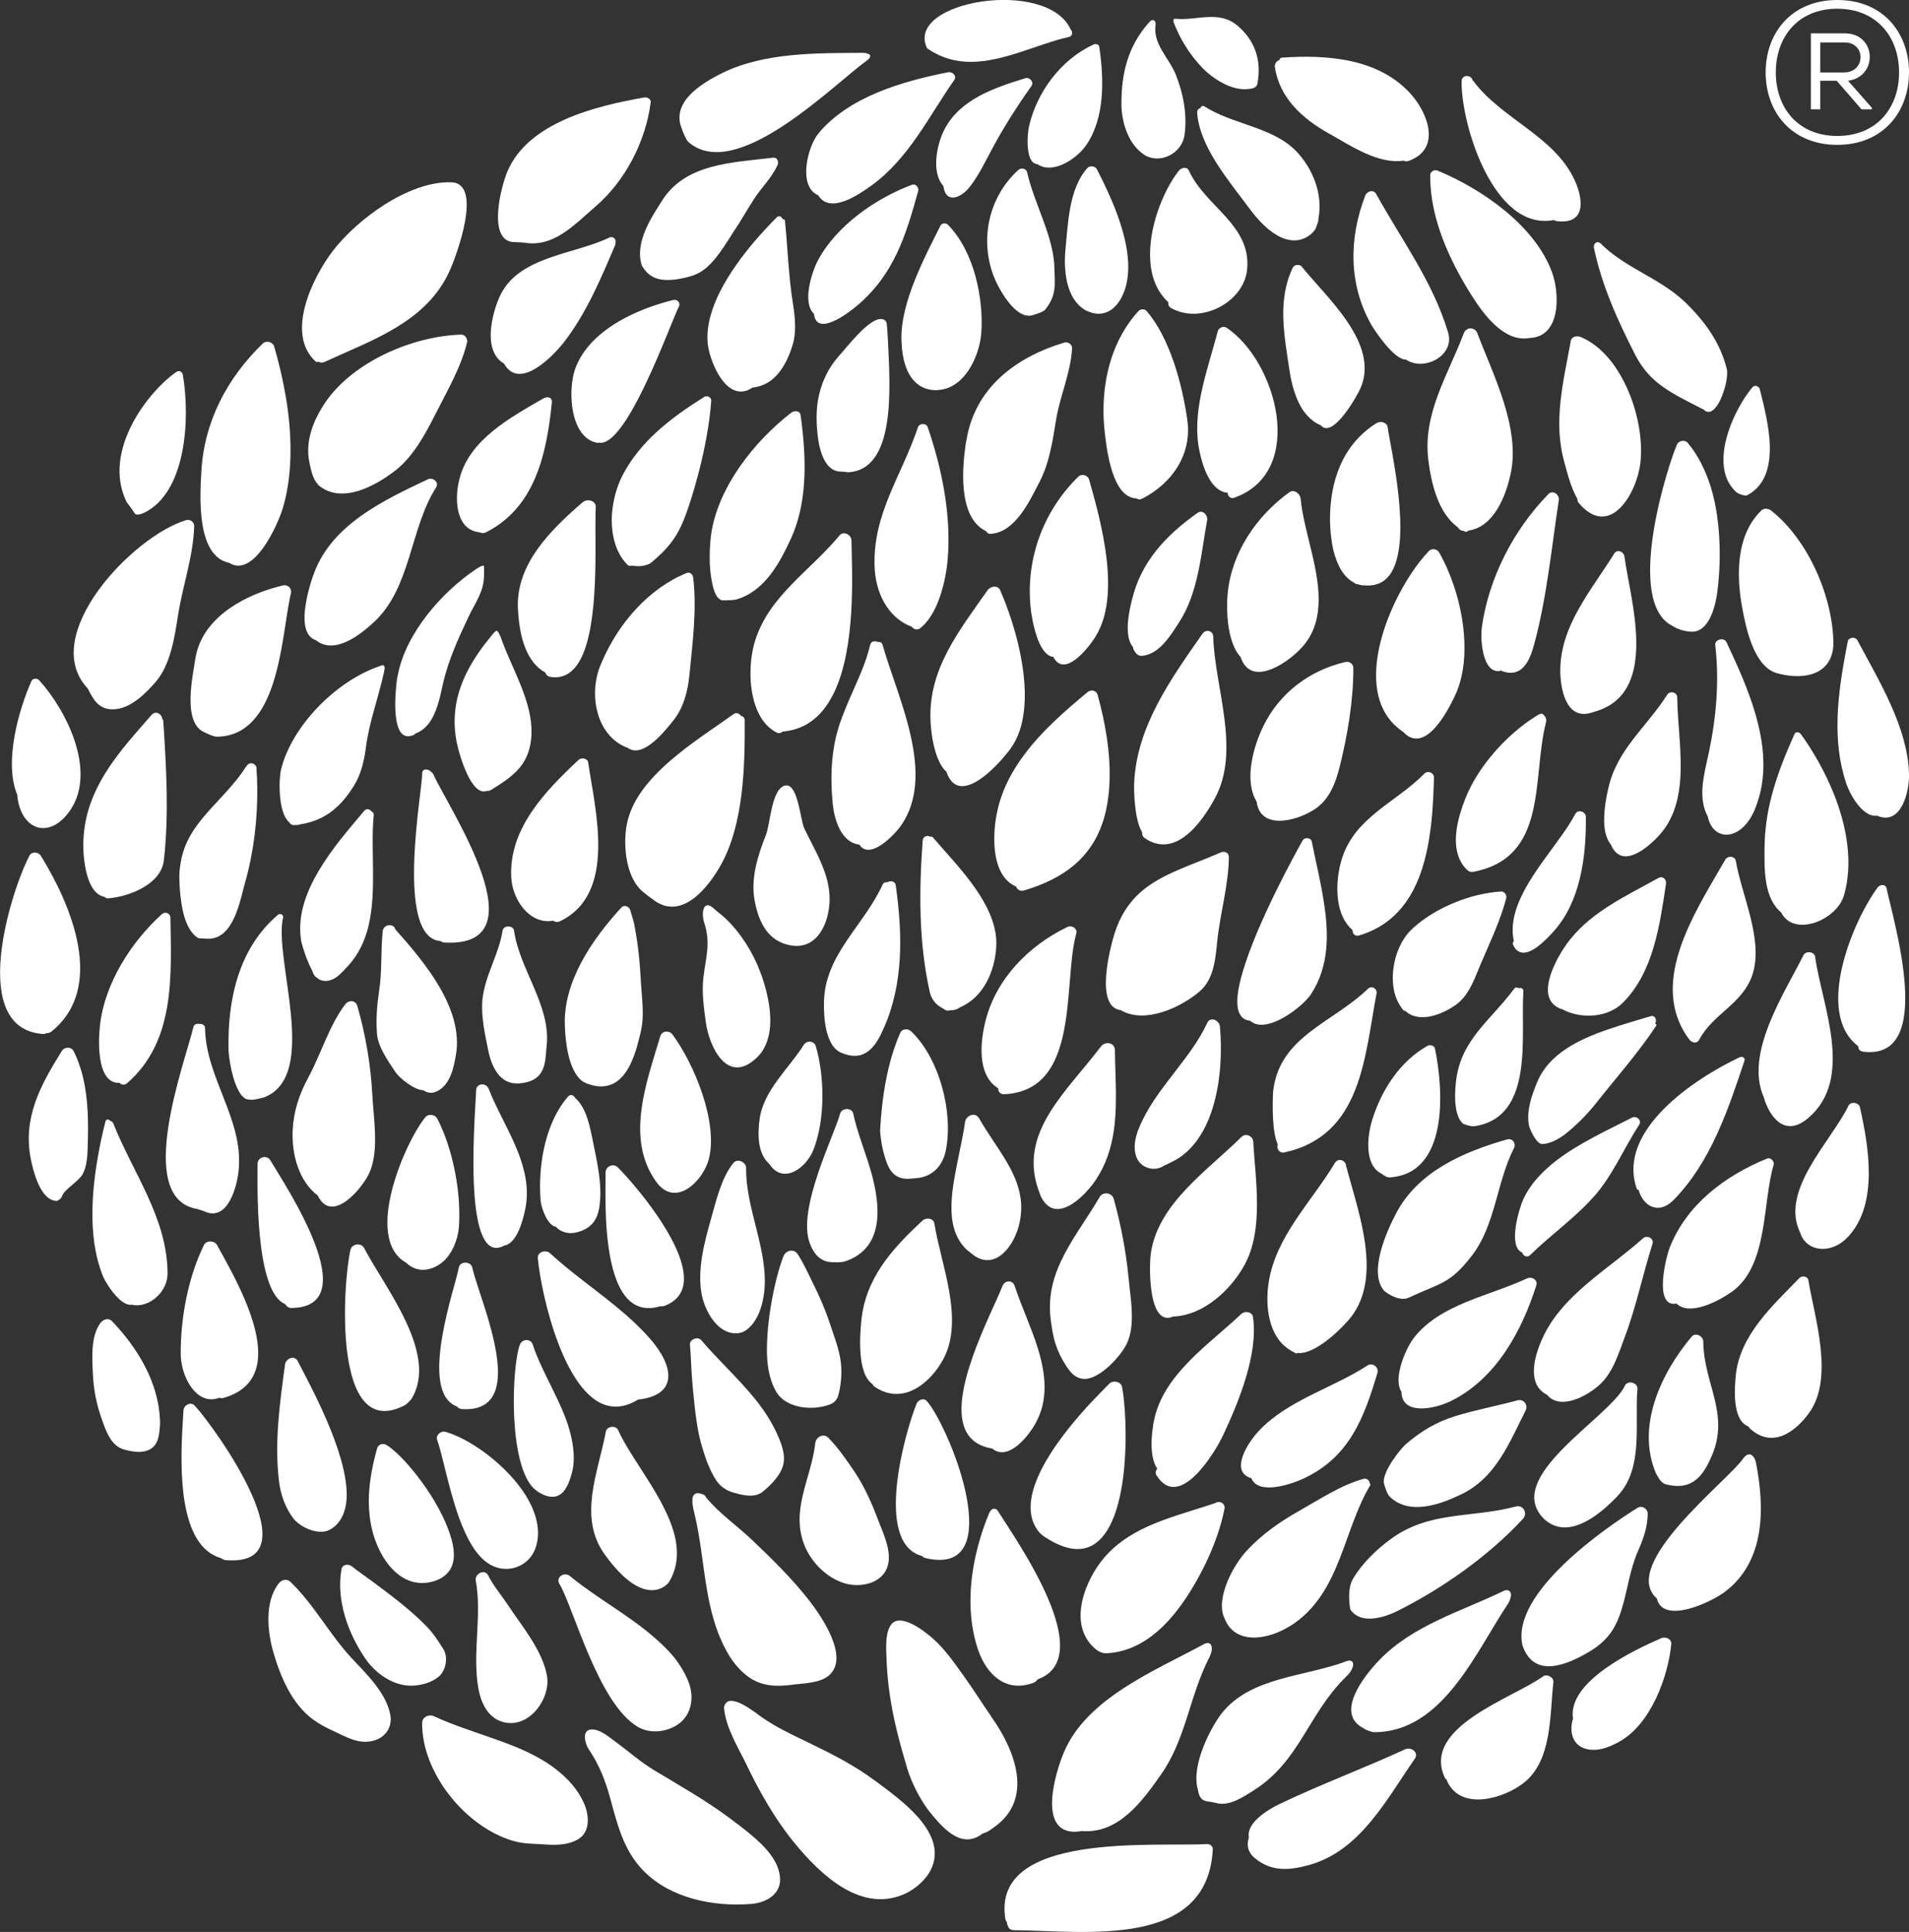 <?xml version="1.0" encoding="UTF-8"?>
<svg id="Layer_2" data-name="Layer 2" xmlns="http://www.w3.org/2000/svg" viewBox="0 0 330.53 334.49">
  <rect x="0" y="0" width="330.53" height="334.49" fill="#333333" stroke="none"/>
  <defs>
    <style>
      .cls-1 {
        fill: #fff;
        stroke-width: 0px;
      }
    </style>
  </defs>
  <g id="Layer_1-2" data-name="Layer 1">
    <g>
      <path class="cls-1" d="M209.07,319.27c-8.99.52-37.53-2.22-34.99,13.02.02.18.12.32.24.41.02.3.09.57.3,1,.14.3.54.48.89.48,12.45.13,33.59,3.31,34.48-14.02.02-.45-.45-.9-.91-.88h0Z"/>
      <path class="cls-1" d="M319.94,136.37c.86,2.04,2.88,5.17,5.05,4.85,4.14,1.81,5.65-4.04,5.54-7.37-.28-8.03-5.25-16.08-8.94-23-.35-.66-1.52-.54-1.66.2-.11.59-.23,1.2-.35,1.79-1.4,7.55-2.4,15.36.07,22.77.07.23.17.47.3.75h0Z"/>
      <path class="cls-1" d="M310.72,127.07c-1.61,3.56-3.04,7.12-3.99,10.8-.75,2.86-1.17,5.76-1.21,8.85-.03,3.61-.19,8.71,2.87,11.25,2.19,4.38,9.67,1.36,10.9-3.01,1.59-5.58.49-11.89-1.82-17.63-1.52-3.77-3.55-7.3-5.68-10.25-.23-.34-.86-.45-1.07,0h0Z"/>
      <path class="cls-1" d="M304.88,88.47c-2.52,2.47-3.55,5.9-3.76,9.41-.14,2.45.09,4.97.51,7.21.63,3.45,1.93,10.06,5.82,11.4,4.14,1.23,8.96.71,9.87-3.78.07-.43.12-.91.12-1.41-.12-7.96-4.3-17.74-10.7-22.84-.56-.46-1.33-.55-1.87,0h0Z"/>
      <path class="cls-1" d="M312.98,193.66c8.22-6.87,2.48-19.51,1.29-28.04-.14-.9-1.64-1.02-2.01-.25-3.27,6.56-10.23,16.97-6.89,24.56,1.03,3.58,3.72,6.99,7.61,3.72h0Z"/>
      <path class="cls-1" d="M311.58,221.25c-4.63,4.76-10.23,9.8-11.02,16.69-.23,2.27-.72,7.96,2.17,9.03.05.11.14.23.24.34,3.8,3.49,7.79.79,10.32-2.77,4.28-6.05.91-16.35-.19-22.91-.12-.66-1.07-.82-1.52-.38h0Z"/>
      <path class="cls-1" d="M307.09,201.7c.17-.59-.47-1.38-1.14-1.11-7.41,3.02-13.99,8.07-16.86,15.44-.65,1.66-2.83,10.44,1.19,9.66,2.27,2.27,7.41-.5,9.58-2.04,6.35-4.52,5.27-15.45,7.23-21.95h0Z"/>
      <path class="cls-1" d="M299.22,83.37c.35.68.83,1.31,1.43,1.86.3.25,1.49.73,1.91.5,6.19-3.35,3.41-13.2,2.13-18.37-.14-.5-.91-.77-1.26-.32-.59.7-1.19,1.56-1.78,2.52-2.43,4.04-4.43,9.84-2.43,13.81h0Z"/>
      <path class="cls-1" d="M292.22,76.67c-.44-.55-1.54-.41-1.83.23-1.37,2.97-8.83,25.79-1.52,31.05,1.21.75,2.04,1.25,3.77,1.41,3.41.34,4.46-4.88,4.72-7.01.19-1.48.3-3.02.37-4.6.14-4.4-.21-9.14-1.52-13.43-.89-2.84-2.17-5.47-3.99-7.64h0Z"/>
      <path class="cls-1" d="M270.34,174.72s.06-.02.09-.02c2.06,1.14,4.72,1.45,7.07.84,1.31-.34,2.53-.98,3.46-1.91,5.37-5.33,6.44-13.63,7.5-20.66.09-.7-.56-1.36-1.28-.98-5.56,3.09-11.33,5.72-15.25,10.57-.56.68-1.07,1.43-1.56,2.22-1.66,2.75-4.35,8.37-.02,9.93h0Z"/>
      <path class="cls-1" d="M264.71,194.78c.07.5,1.24,3.29,2.29,3.29,1.22,0,2.83-.77,4.16-1.84,1.87-1.5,3.64-3.29,5.14-5.17,3.47-4.4,7.4-8.82,10.46-13.47.12-.18-.05-.36-.23-.36.14-.16.18-.34.18-.55,0-.48-.37-.93-.95-.73-2.22.68-4.75,1.38-7.27,2.25-5.19,1.77-10.27,4.26-12.29,9.05-.98,2.34-1.93,4.97-1.49,7.53h0Z"/>
      <path class="cls-1" d="M275.17,285.96c3.03-1.79,4.51-3.86,5.54-7.12,1.1-3.44,1.41-6.89,2.88-10.25.95-2.16,1.68-4.2,1.7-6.53,0-.86-1-1.47-1.77-1-5.49,3.43-21.9,14.69-19.93,23.76,1.99,6,7.92,3.32,11.59,1.14h0Z"/>
      <path class="cls-1" d="M281.34,239.91c-2.62,5.58-21.58,15.95-13.85,23.22.19.16.71.51.71.51,4.06,2.63,9.17-1.76,11.9-4.66,4.53-4.85,2.9-12.54,3.41-18.49.12-1.11-1.68-1.59-2.17-.59h0Z"/>
      <path class="cls-1" d="M279.47,95.88c-3.97,6.37-9.22,12.32-9.32,20.07-.03,3.06.91,8.78,5.32,7.46.26-.07,1.28-.4,1.28-.4,10.49-3.59,5.5-19.27,4.51-26.66-.12-.86-1.26-1.34-1.8-.48h0Z"/>
      <path class="cls-1" d="M262.11,162.95c-.16.16-.23.36-.14.59.21.48.44.82.72,1.02.05.07.1.09.16.11,1.47.98,3.72-.88,5.19-2.4.4-.41.75-.77,1-1.06,4.58-5.11,5.58-12.79,5.54-19.35v-.45c-.02-.9-1.37-1.36-1.84-.47-2.43,4.65-8.06,10.32-10.09,16.08-.7,2-.96,3.97-.54,5.94h0Z"/>
      <path class="cls-1" d="M269.05,38.1c.12.09.28.16.45.18,5.16.66,4.67-3.79,3.12-7.12-3.48-7.58-12.64-10.57-17.49-17.1-.05-.07-.12-.11-.17-.16-.23-1.02-1.89-1-1.89.16-.14,7.33,5.51,26.06,15.97,24.04h0Z"/>
      <path class="cls-1" d="M268.05,85.59c-6.03,6.19-10.26,14.47-11.47,22.93-.07.57-.11,1.43-.07,2.38.19,2.63,1.05,5.89,3.45,5.19.12.09.23.16.4.2,3.41,1.04,4.63-2.29,5.33-4.95,2.13-7.94,2.97-16.6,4.2-24.72,0-.05.02-.11.02-.16,0-.91-1.07-1.7-1.87-.88h0Z"/>
      <path class="cls-1" d="M264.9,58.51c5.34-.23,5.16-7.6,3.87-11.23-2.87-8.12-12.12-14.54-19.86-17.74-.77-.29-1.45.41-1.26,1,0,.05-.02.09-.02.16.05,7.23,3.37,14.45,7.22,20.53,2.06,3.22,5.61,8.14,10.05,7.28h0Z"/>
      <path class="cls-1" d="M267.16,290.24c-5.2,3.79-20.95,8.69-17.05,17.44.09.23.23.37.4.46,0,.09.02.2.07.29,2.43,5.17,9.81,2.95,13.24.25,4.99-3.9,4.49-11.91,5.14-17.44.09-.84-1.12-1.5-1.8-1h0Z"/>
      <path class="cls-1" d="M264.63,221.25c-.09.02-.18.07-.25.09-6.45,3.04-14.93,4.38-19.55,10.25-1.33,1.68-3.74,7.01-2.17,9.39.02,3.99,5.44,3.11,8.55,1.59,7.85-3.86,12.31-12.18,14.79-20.03.28-.87-.59-1.45-1.36-1.29h0Z"/>
      <path class="cls-1" d="M260.38,275.43c-7.47,3.61-15.76,5.94-21.6,12.02-2.57,2.68-7.82,9.28-2.6,11.82.02.11,1.23.63,1.78.63,11.92,0,17.69-14.18,23.23-22.37,1.07-2.14-.13-2.42-.8-2.11h0Z"/>
      <path class="cls-1" d="M243.89,224.69c5.47-2.61,7.07-2.26,10.94-7.27,4.12-5.31,4.3-12.79,7.31-18.65.39-.77-.26-1.77-1.19-1.5-7.66,2.18-15.39,5.58-19.18,12.72-1.54,2.9-5,10.37-2.05,13.56,1.34,1.03,3,1.67,4.17,1.13h0Z"/>
      <path class="cls-1" d="M259.87,154.35c-1.35.09-2.75.32-4.18.66-4.23,1.07-8.48,3.2-11.38,6.01-2.47,2.4-3.71,6.94-2.92,10.57.28,1.27.82,2.4,1.61,3.33.1.11.21.11.31.09,2.31,2.18,6.23.75,8.73-1.02,1.99-1.41,2.97-3.74,3.83-5.87,1.59-3.88,3.48-7.67,4.67-11.68.09-.3.16-.59.25-.91.14-.54-.28-1.22-.93-1.18h0Z"/>
      <path class="cls-1" d="M238.27,33.58c-.45-.82-1.56-.5-1.87.25-2.87,7.4-2.92,15.43,1.03,22.39.44.79,3.95,6.15,6,6.03,3.15,2.13,8.48-.68,7.31-4.65-2.64-8.85-8.03-15.99-12.47-24.02h0Z"/>
      <path class="cls-1" d="M247.77,142.97c.33-2.88.44-5.74.51-8.37,0-.82-1.07-1.25-1.66-.66-4.81,4.92-11.87,7.46-14.2,14.49-.71,2.11-1.1,4.92-.73,7.51.28,2,1.05,3.85,2.5,5.1-.04.55.38,1.13,1.1.93,8.76-2.59,11.51-10.82,12.47-19.01h0Z"/>
      <path class="cls-1" d="M238.41,73.21c-6.03,3.74-8.18,10.23-8.13,16.92.02,1.43.17,3.34.59,5.15.58,2.34,1.63,4.56,3.51,5.56.11.12.28.23.47.27.09.03.16.03.25.05.28.09.59.16.91.2.05.02.09-.02.16-.02,2.29.22,3.81-.68,4.77-2.29,3.53-5.92-.12-21.18-.68-25.11-.09-.77-1.21-1.11-1.84-.72h0Z"/>
      <path class="cls-1" d="M216.66,255.92c1.17,2.97,6.84,1.16,9.41-.11,7.67-3.74,10.16-10.5,12.43-18.14.28-.91-.84-1.84-1.71-1.27-6.07,3.95-13.92,6.03-18.92,11.43-1.89,2.04-5,6.97-1.22,8.1h0Z"/>
      <path class="cls-1" d="M238.36,171.84c0-.72-.89-1.25-1.5-.66-6.02,5.85-15.18,8.19-16.39,17.49-.1.63-.35,6.24.54,8.89.07.23.14.41.23.59-.28.61.23,1.57,1.12,1.38,13.45-2.92,13.9-16.6,15.98-27.53,0-.04.02-.11.02-.16h0Z"/>
      <path class="cls-1" d="M223.69,281.33c8.45-5.58,8.83-16.33,13.57-24.2.07-.11,0-.2-.09-.25,0-.5-.49-1-1.08-.84-3.9,1.06-7.71,3.61-11.21,5.58-3.36,1.9-6.59,4.17-9.15,7.01-.77.84-1.89,2.4-2.73,4.12-1.1,2.25-2.03,5.4-.96,7.48,1.75,4.54,7.43,3.86,11.65,1.09h0Z"/>
      <path class="cls-1" d="M224.32,26.07c-4.11-4.13-10.98-4.54-15.76-7.64-.33-.23-.61-.02-.7.27-.33.09-.6.36-.58.75.37,5.94,5.51,11.85,8.94,16.51,7.01,9.52,11.3,4.31,11.58,3.61.09-.3.61-1.52.47-1.68.84-4.22-.96-8.78-3.95-11.82h0Z"/>
      <path class="cls-1" d="M225.19,86.36c-.07-.87-1.12-1.75-1.98-1.11-5.63,4.06-9.9,10.37-10.62,17.24-.19,1.73-.23,4.65.35,7.24.38,1.59.94,3.04,1.87,4.04,1.68,5.11,7.57,1.45,10.35-1.41,4.27-4.42,3.41-10.52,2.03-16.42-.79-3.38-1.73-6.69-1.99-9.57h0Z"/>
      <path class="cls-1" d="M216.17,15.41c.82-.07,1.44-.27,1.56-.99.68-3.81-.3-7.2-3.34-9.87-3.31-2.92-7.17-.9-10.98-1.31-.19-.02-.28.18-.21.32-.03.07-.05.14-.03.2,1.12,2.97,2.78,5.65,5,7.98,1.85,1.9,5.12,4.04,7.99,3.67h0Z"/>
      <path class="cls-1" d="M203.1,227.94c5.3-.18,10.02-4.63,12.38-8.93,3.36-6.13,1.89-14.75,1.51-21.32-.04-1-1.28-1.59-2.05-.84-5.89,5.85-14.51,11.54-15.7,20.28-.12.82-.24,3.47.07,5.97.37,3.04,1.38,5.87,3.79,4.85h0Z"/>
      <path class="cls-1" d="M204.12,29.54c-2.8,3.56-5.37,10.14-4.95,15.72.16,2.38.89,4.56,2.36,6.28.23.29.52.57.79.82-.1.34.02.73.42.95,5.09,2.95,12.68-.93,13.2-6.74.68-7.67-7.24-10.77-10.09-17.03-.33-.75-1.33-.52-1.73,0h0Z"/>
      <path class="cls-1" d="M212.37,56.74c-.53-.36-1.38,0-1.52.61-1.63,6.24-4.32,13.18-3.36,19.69.4,2.56,1.71,7.98,5.07,8.28.02.57.47,1.11,1.14.86,12.59-4.49,7.38-23.61-1.33-29.44h0Z"/>
      <path class="cls-1" d="M207.83,171.53c1.17-1.02,1.85-2.47,2.25-4.01.4-1.54.54-3.18.68-4.61.51-4.88,1.96-9.64,2.01-14.56,0-.72-.77-1.04-1.38-.77-2.57,1.11-5.04,2.02-7.36,3.02-5.02,2.16-9.08,4.76-11.07,11.07-.72,2.33-3.48,12.7,1.1,13.22,0,0,0,.02.02.02,4.16,2.45,10.56-.55,13.76-3.38h0Z"/>
      <path class="cls-1" d="M187.08,317.06s.07-.04.12-.07l.02.02c6.43.59,10.61-5.22,13.8-9.78,4.35-6.19,4.87-13.43,8.37-20.29.87-1.71.35-2.98-.96-2.27-8.52,4.63-20.25,9.32-24.22,18.71-1.54,3.61-4.88,14.81,2.87,13.68h0Z"/>
      <path class="cls-1" d="M209.96,109.77c-.3-.66-1.26-.75-1.73-.09-5.54,7.91-11.47,16.17-11.86,25.99-.05,1.06.02,6.24,1.38,8.41-.04.36.07.77.45,1.02,1.12.78,2.19,1.09,3.24,1.09,3.9,0,7.1-4.67,8.88-7.91,4.58-8.41-.02-19.23-.26-28.1,0-.16-.05-.3-.09-.41h0Z"/>
      <path class="cls-1" d="M195.99,103.84c-.49,1.95-1.45,6.31.19,8.21,0,.16.05.34.14.5.09.14.16.25.26.39.21.36.65.63,1.1.61,3.03-.21,5.02-3.56,6.49-5.83,3.34-5.17,3.78-11.82,4.84-17.67.14-.84-.77-1.88-1.66-1.25-5.47,3.85-9.81,8.5-11.35,15.04h0Z"/>
      <path class="cls-1" d="M192.07,239.57c-.42.43-.96.95-1.57,1.59-5.58,5.67-15.78,17.57-10.67,24,.38.5.82.77,1.19,1.02,3.88,2.52,6.73,2.49,8.78.93,5.98-4.47,5.49-21.59,4.48-26.97-.16-.95-1.56-1.23-2.22-.57h0Z"/>
      <path class="cls-1" d="M180.3,207.3c1.98,3.76,5.37,1.56,7.61-.77.44-.47.86-.95,1.19-1.38,1.96-2.56,3.03-5.4,3.57-8.34.91-4.86.42-10.05.37-14.99-.02-1.34-1.68-1.61-2.43-.63-5.91,7.82-14.34,14.84-10.81,24.84.2.6.33.79.37,1.02.05.09.07.18.12.27h0Z"/>
      <path class="cls-1" d="M178.19,21.76c-.35,1.38-.72,6.53,1.4,6.65.63.43,1.31.61,2.03.61,2.52,0,5.35-2.2,6.54-4.02,3.2-4.81,2.97-11.41,2.17-16.9-.05-.45-.65-.57-1-.39-5.66,2.61-9.74,8.19-11.14,14.04h0Z"/>
      <path class="cls-1" d="M172.54,141.09c-.72,3.88-.86,10.57,3.39,12.41.19.5.65.86,1.34.68,6.77-2.02,11.7-5.51,13.8-12.25.61-2.02.93-4.17,1.03-6.4.23-5.15-.77-10.61-2.06-15.24-.21-.79-1.16-.95-1.75-.45-3.93,3.27-7.87,6.69-10.86,10.71-2.36,3.11-4.14,6.55-4.89,10.54h0Z"/>
      <path class="cls-1" d="M167.31,76.24c-.7,4.31-1.59,13.34,3.44,15.74.14.27.39.47.82.45,4.27-.32,6.72-5.74,8.41-8.98,1.73-3.31,2.29-7.19,2.88-10.82.7-4.2,2.53-8.07,2.76-12.32.05-.66-.7-1.18-1.33-1-8.55,2.56-15.51,7.94-16.96,16.92h0Z"/>
      <path class="cls-1" d="M171.8,250.8c2.64,2.18,6.04-1.79,7.45-4.29,2.34-4.15,1.8-8.64.45-13.06-1.17-3.74-2.92-7.44-4.02-10.82-.32-1.07-1.73-.98-2.1,0-1.8,4.65-9.74,19.14-6.21,25.38.8,1.43,2.22,2.43,4.44,2.79h0Z"/>
      <path class="cls-1" d="M168.06,216.91c3.9,3.42,7.24-.79,8.27-4.42.51-1.81.59-3.47.38-5.03-.7-5.03-4.49-9.1-7.17-13.81-.7-1.23-2.29-.52-2.45.63-.21,1.59-.61,3.42-1,5.35-1.15,5.79-2.82,12.58,1.1,16.55.41.43.6.48.88.74h0Z"/>
      <path class="cls-1" d="M173.17,102.17c-.4-.91-1.7-.66-2.17,0-4.88,6.99-10.19,13.54-9.9,22.38.02.75.12,1.95.33,3.27.38,2.18,1.1,4.63,2.45,5.81.03.02,0,.07.03.11,2.03,5.69,8.01-.27,10.46-3.36.26-.29.47-.59.63-.81,3.39-4.74,2.76-12.38,1.05-19.01-.82-3.18-1.89-6.1-2.88-8.39h0Z"/>
      <path class="cls-1" d="M171.58,297.11c-1.38-1.95-2.92-4.44-4.7-6.92-1.64-2.28-3.25-4.64-5.38-6.52-1.31-1.16-5.83-4.79-7.36-2.17-.93,1.59-.69,4.04-.64,5.8.14,4.2.81,8.38,1.81,12.47.53,2.13,1.12,4.25,1.75,6.35.65,2.18,2.15,5.49,4.21,7.96,2.43,2.95,5.45,6.02,8.86,3.37,1.03-.31,1.2-.55,1.83-.98,7.22-4.92,3.76-13.56-.4-19.35h0Z"/>
      <path class="cls-1" d="M168.9,47.84c-.93-3.42-2.52-6.64-4.78-8.94-.35-.34-1.07-.29-1.28.16-2.43,4.9-7.08,13.36-6.75,20.07.12,3.08.93,7.51,4.9,8.33.35.07,1.31.14,1.33.07,4.67-.18,7.29-5.85,7.59-9.93.21-2.97-.12-6.46-1.01-9.75h0Z"/>
      <path class="cls-1" d="M164.16,12.51c-7.89,1.56-17.14,4.22-22.42,10.55-1.94,2.31-3.64,9.25-.07,10.75,2.01,3.34,7.01-.09,9.23-1.7,6.45-4.67,9.9-11.93,14.32-18.26.51-.7-.31-1.48-1.05-1.34h0Z"/>
      <path class="cls-1" d="M156.3,204.02c.88.15,1.27.05,2.34-.04,2.87-.23,4.6-2.2,5.12-4.79,1.33-6.55-1.07-15.94-6.03-20.66-.49-.46-1.52-.46-1.83.23-2.29,5.15-3.2,11.27-3.51,16.83-.02.61.21,2.75.8,4.67.58,2,1.31,3.37,3.1,3.76h0Z"/>
      <path class="cls-1" d="M158.95,314.62c-2.22-2.52-5.23-4.67-7.45-6.32-3.57-2.65-7.24-4.52-11.26-6.47-2.93-1.42-5.81-2.72-8.46-4.6-1.01-.72-5.68-4.53-6.39-1.75-.02.09-.02.2-.02.29.28,3.31,2.43,6.76,3.86,9.71,2.24,4.65,4.83,9.27,8.1,13.32,4.86,6.01,12.05,12.69,19.69,8.92,3.17-1.7,5.47-4.68,4.67-8.24-.37-1.7-1.42-3.34-2.73-4.86h0Z"/>
      <path class="cls-1" d="M144.77,127.48c-.91,3.79-.98,7.85-.58,11.7.3,3.15,1.68,6.76,4.6,7.05,1.78,2.79,6.12-1.65,7.33-3.47,2.8-4.13,2.8-9.28,1.75-14.47-1.19-5.94-3.76-11.98-5.07-16.69-.11-.39-.49-.5-.84-.45-.46-.25-1.14-.16-1.3.52-.75,3.22-2.22,6.21-3.55,9.28-.91,2.11-1.79,4.26-2.34,6.53h0Z"/>
      <path class="cls-1" d="M155.07,153.22c-.1-.68-.91-.77-1.42-.48-.32-.04-.68.07-.84.43-3.22,7.06-9.9,12.02-10.14,20.14-.09,2.67.19,8.07,3.23,9.05,4.09,1.63,5.89-1.59,7.05-4.2,3.55-7.85,3.32-16.6,2.13-24.95h0Z"/>
      <path class="cls-1" d="M145.43,81.64s1.08.04,1.36.13c8.37-.38,7.33-14.69,6.96-22.65-.07-1.34-.14-2.4-.21-3.02-.05-.5-.38-.82-.92-.86-2.12-.23-6.02,4.92-7.33,6.35-2.29,2.56-3.51,5.67-3.83,9-.07.86-.12,2.29.02,3.88.26,3.27,1.21,7.03,3.95,7.17h0Z"/>
      <path class="cls-1" d="M147.84,274.41c2.67.19,5.56-.99,6-3.92.36-2.45-.97-5.13-1.82-7.37-1.07-2.86-2.3-5.64-4-8.21-1.34-2.01-2.88-4.23-4.59-5.97-.86-.88-2.15-.14-2.27.91-.7,6.17-4.36,11.57-1.84,17.78,1.17,2.87,3.81,5.55,6.87,6.48.52.16,1.08.26,1.65.3h0Z"/>
      <path class="cls-1" d="M119.92,260.48c.07.6.24,1.23.34,1.68,1.97,8.09,1.47,16.67,5.8,24.16.92,1.6,2.23,3.15,3.81,4.2,2.17,1.43,4.65,1.52,7.17,1.18,2.05-.28,4.96-.24,6.55-1.68,3.5-3.16-1.36-10.17-3.44-12.86-2.97-3.83-6.47-7.24-9.97-10.57-2.55-2.43-5.8-4.67-7.99-7.42-.09-.2-.23-.34-.4-.41-1.82-.75-2.03.44-1.87,1.72h0Z"/>
      <path class="cls-1" d="M138.97,243.64c.85.12,1.71.13,2.5.04.7-.08,1.41-.24,2.07-.46.85-.29,1.37-.81,1.61-1.65.47-1.71.64-3.81.45-5.56-.26-2.41-1.24-4.78-1.99-7.08-.77-2.33-1.75-4.54-2.84-6.74-.77-1.56-1.48-3.16-2.4-4.64-.08-.13-.16-.25-.24-.39-.28-.45-.68-.63-1.1-.63-.56,0-1.13.36-1.36.93-.56,1.39-1.33,3.99-1.91,7.03-.57,2.96-.93,5.91-.97,8.93-.04,2.49.3,5.25,1.56,7.47.93,1.64,2.75,2.49,4.64,2.76h0Z"/>
      <path class="cls-1" d="M138.61,71.84c-.11-.77-1.1-.77-1.58-.41-6.5,5.01-12.8,13.04-13.92,21.21-.14,1.04-.44,4.45,0,7.19.3,1.84.68,3.74,1.89,4.11,0,0,1.83.03,2.48-.15,4.88-1.41,7.49-6.25,9.45-10.51,2.62-5.67,2.69-12.39,2.03-18.58-.1-.98-.21-1.93-.35-2.86h0Z"/>
      <path class="cls-1" d="M126.3,314.76c-4.11-3.07-8.58-5.58-12.97-8.23-2.44-1.47-4.49-3.31-6.76-4.97-1.04-.76-2.38-1.92-3.7-2.11-2.31-.31-1.67,2.32-.88,3.5,1.78,2.65,2.8,5.26,3.64,8.31,1.24,4.49,2.29,9.1,5.82,12.68,4.69,4.74,12.06,6.21,18.59,5.7,2.58-.2,5.15-1.65,5.02-4.41-.14-3.03-2.65-5.56-4.87-7.44-1.25-1.06-2.57-2.05-3.89-3.03h0Z"/>
      <path class="cls-1" d="M111.12,45.95c1.21,2.13,2.89,2.69,5.37,2.49,1.63-.16,3.29-.61,4.18-1.02,2.48-1.14,4.34-4.17,5.86-6.53.21-.34.39-.66.6-.95,1.22-1.81,2.27-3.7,3.46-5.54,1.34-2.04,3.01-3.58,4.04-5.83.24-.5-.02-1.36-.74-1.27-7.13.86-15.33.98-19.36,7.6-1.24,2.04-4.77,6.85-3.41,11.05h0Z"/>
      <path class="cls-1" d="M124.13,229.35c1.01,1.01,2.27,1.65,3.76,1.46,1.86-.23,3.25-2.54,3.75-4.09.29-.82.47-1.65.61-2.5,1.07-7.3-3.16-14.67-3.06-22,0-1-1.47-1.74-2.2-.88-2.1,2.58-3,6.6-3.88,9.68-1.16,4.08-2.42,8.82-1.62,13.07.31,1.66,1.22,3.83,2.63,5.26h0Z"/>
      <path class="cls-1" d="M128.31,123.96c-.26-.41-.8-.66-1.24-.36-6.49,4.65-16.98,10.82-18.54,19.14-.63,3.22-.28,8.48,2.26,11.18.61.64,2.32,1.86,2.55,2.02,4.81,3.42,9.34-2.38,11.44-6.13,4-7.12,4.21-17.19,4.16-25.11,0-.43-.31-.68-.63-.75h0Z"/>
      <path class="cls-1" d="M124.59,158.13c-.65-.46-.9-.81-1.38-1.14-1.53-1.06-1.75,1.32-1.32,2.63,1.23,3.68.32,6.03-.1,9.62-.3,2.54.07,5.24.42,7.76.59,4.23,3.75,11.02,8.87,6.07,4.05-3.91,1.88-11.91-.07-16.3-1.37-3.07-3.72-6.52-6.43-8.64h0Z"/>
      <path class="cls-1" d="M121.95,68.71c-5.7,3.56-11.16,7.71-14.22,13.7-.96,1.88-1.61,4.27-1.78,6.69-.18,3.24.54,6.53,2.71,8.71.14.13.42.23.61.13.07-.02.59.06.63.04.94.17,2.29-.1,2.87-.58,4.09-3.43,5.21-5.74,6.84-10.85,1.68-5.31,3.15-11.63,3.53-17.17.05-.45-.4-.77-.82-.77-.12,0-.26.02-.37.09h0Z"/>
      <path class="cls-1" d="M118.92,99.2c-6.56,2.65-11.68,8.6-14.5,14.92-.19.43-.37.84-.54,1.27-1.92,4.88-.68,11.93,4.65,14.04.05,0,.07,0,.12.02,2.68,2.06,6.68-3.13,8.03-4.83,1.73-2.22,2.43-5.06,2.69-7.78.54-5.53,1.31-11.3.65-16.83-.04-.47-.51-1.04-1.1-.81h0Z"/>
      <path class="cls-1" d="M117.12,267.54c-.84-6.96-7.61-14.4-10.11-19.96-.16-.36-.56-.55-.96-.55-.51,0-1.05.3-1.15.82-1.33,7.12-4.87,14.79-.19,21.29,7.23,10.05,11.14,4.81,11.09,4.81,1.26-2.04,1.59-4.22,1.31-6.42h0Z"/>
      <path class="cls-1" d="M106.98,202.12c-.75-.77-2.1-.2-2.13.84,0,.84-.02,2.06-.02,3.54-.02,5.38.33,13.97,3.43,17.9,1.4,1.77,3.36,2.59,6.12,1.74.19.05.4.05.63-.04,2.45-.9,3.41-2.63,3.41-4.74,0-6.37-8.59-16.38-11.44-19.23h0Z"/>
      <path class="cls-1" d="M88.65,41.9s1.83.06,2.18.12c5.07.84,8.61-3.12,12.16-6.16,5.3-4.53,8.8-11.36,9.67-18.12.09-.64-.63-.95-1.14-.86-8.34,1.47-20.04,4.29-23.66,12.79-1.12,2.63-3.41,11.61.79,12.22h0Z"/>
      <path class="cls-1" d="M110.88,178.9c.75-2.88.28-5.76.1-8.68-.23-3.88-.4-6.19-1.21-10.42-.04-.21-.43-1.5-.64-2.19-.12-.41-.49-.75-.94-.75-.21,0-.44.07-.63.29-5.05,5.51-10.07,12.81-9.76,20.46.09,2.49.54,7.64,2.97,9.53.35.25.75.45,1.17.57,6.65,2.28,8.25-6.1,8.94-8.8h0Z"/>
      <path class="cls-1" d="M87.25,62.93c2.73,4.92,8.76-1.54,10.51-3.83,3.86-5.06,6.33-10.98,8.78-16.74.05-.11.02-.23.02-.32.21-.52-.37-1.25-1.07-.9-6.24,2.99-15.91,3.22-19.03,10.32-.82,1.88-1.66,4.81-1.47,7.33.14,1.75.77,3.29,2.27,4.15h0Z"/>
      <path class="cls-1" d="M100.14,131.59c-5.79,5.44-11.96,11.82-11.63,20.16.16,4.13,3.29,8.39,7.26,7.65.33.23.72.32,1.17.11,9.93-4.74,6.12-19.19,4.9-27.49-.12-.77-1.22-.91-1.7-.43h0Z"/>
      <path class="cls-1" d="M99.13,309.04c-3.59-4.22-8.76-6.33-14.06-8.16-3.36-1.2-6.8-2.27-9.88-3.72-.94-.43-2.1.09-2.1,1.18-.07,8.52,7.42,17.94,15.75,20.38,1.81.54,3.67.49,5.53.62,1.95.14,4.09.11,5.8-.95,2.14-1.33,1.81-4.32.88-6.33-.49-1.06-1.17-2.11-1.92-3.02h0Z"/>
      <path class="cls-1" d="M97.13,258.65c1.06-.82,1.57-2.47,1.89-3.63.49-1.77.36-3.69.04-5.48-.71-3.95-2.65-7.47-4.38-11.05-.89-1.83-1.81-3.73-2.43-5.68-.35-1.11-1.85-1.02-2.24,0-.35.93-.68,2.81-.87,5.17-.49,6.24-.09,15.79,2.99,19.41.93,1.09,2.96,2.18,4.42,1.59.21-.08.4-.2.58-.34h0Z"/>
      <path class="cls-1" d="M94.04,69.01c-5.75,3.31-12.73,7.12-14.46,13.81-.14.5-.23,1.04-.33,1.61-.45,3.26.14,7.35,3.78,7.73.3.16.68.2,1.08.02,8.6-4.31,10.56-13.74,11.44-22.52v-.02c.07-.88-.77-1.06-1.52-.63h0Z"/>
      <path class="cls-1" d="M85.43,271.17c2.96,1.28,6.22-.21,7.26-3.06,1.3-3.56-.32-7.44-2.45-10.37-3.39-4.67-9.02-8.66-13.1-9.84-.82-.23-1.75.59-1.45,1.41,1.03,2.81,2.15,9.5,4.32,14.83,1.33,3.27,3.06,6.01,5.42,7.03h0Z"/>
      <path class="cls-1" d="M87.25,215.66c2.36-.32,3.41-4.81,3.76-6.67.14-.82.21-1.61.21-2.4,0-6.47-4.34-12.25-6.61-18.08-.44-1.11-2.15-1-2.17.28-.04,1.75-.89,11.61-.21,18.98.51,5.46,1.87,9.55,5,7.92,0,0,0-.02.02-.02h0Z"/>
      <path class="cls-1" d="M68.91,116.73c-.09.32-.14.66-.19.98-.21,1.61-1.33,11.5,2.99,9.5.09-.04.14-.11.14-.18,2.45-.86,3.53-3.38,4.2-5.88.28-1.02.47-2.04.68-2.92.91-3.95,2.66-7.78,4.39-11.43,1.24-2.61,2.71-4.4,2.69-7.35v-1.41c-.12-.34-.98.23-1.33.46-5.93,3.95-12.17,11.07-13.57,18.24h0Z"/>
      <path class="cls-1" d="M66.32,160.96c-.02.09-.05.16-.05.25-.37,3.49-.09,6.85-.63,10.37-.37,2.47-.56,4.88-.37,7.39.16,2.29,1.98,4.79,3.2,6.65.73,1.09,3.32,3.13,4.79,3.13.42.27.86.45,1.35.45.33,0,.68-.07,1.03-.25,2.31-1.11,2.9-4.02,3.29-6.24,1.43-7.99-5.42-16.13-10.49-21.82-.21-.97-1.8-.93-2.12.07h0Z"/>
      <path class="cls-1" d="M55.13,62.61c.3.18.68.25,1.07.05,8.45-3.88,17.7-6.94,21.68-15.83,1.05-2.32,5.88-15.11.25-15.27-7.4-.23-16.42,6.49-20.58,11.98-3.36,4.42-8.2,14.18-2.92,19.03.16.15.35.13.49.04h0Z"/>
      <path class="cls-1" d="M73.09,133.99c.09,2.59-4.81,28.42,3.2,28.94.16.14.37.23.63.25,17.1,1,.85-23.08-1.81-28.96-.49-1.09-2.07-1.45-2.02-.23h0Z"/>
      <path class="cls-1" d="M75.07,273.78c1.02-.31,1.96-.85,2.58-1.62,1.71-2.13.72-5.45-.17-7.72-2.31-5.99-7.92-12.75-10.65-14.31-.59-.32-1.33-.02-1.52.59-.75,2.63-1.29,5.35-1.43,8.09-.14,3.41.37,6.78,1.99,9.91,1.21,2.35,3.28,4.73,6.06,5.25.98.18,2.1.12,3.13-.19h0Z"/>
      <path class="cls-1" d="M74.05,83c-7.68,3.63-16.4,7.76-19.59,16.01-.37.93-1.05,2.95-1.43,5.06-.56,2.93-.54,6.05,1.68,6.78,3.11,2.49,7.38-.68,10-3.11,6.47-5.94,6.26-16.24,10.79-23.34.11-.18.16-.36.16-.52,0-.71-.89-1.23-1.61-.89h0Z"/>
      <path class="cls-1" d="M60.97,287.18c-3.9-4.17-6.54-9.32-10.67-13.29-.65-.64-1.56-.39-2.05.27-2.5,3.22-1.94,8.41-.9,11.97,1.22,4.19,3.19,8.9,6.88,11.6,1.11.81,2.34,1.45,3.6,2.02,2.18.99,4.15,2.24,6.67,1.67,2.12-.49,3.46-2.28,3.09-4.44-.65-3.79-4.04-7.05-6.61-9.8h0Z"/>
      <path class="cls-1" d="M64.33,140.5c-.28-.41-.86-.59-1.26-.12-5.05,5.97-12.36,14.22-10.91,22.59.12.61.91,3.31,1.92,5.12.16.64.49,1.04.91,1.27.47.43,1.17.56,1.94.42,1.42-.36,2.08-1.24,3.23-2.44,1.91-2.02,3.01-4.42,3.64-7.01,1.47-6.1.33-13.31.91-19.19.05-.29-.14-.52-.37-.66h0Z"/>
      <path class="cls-1" d="M54.73,265.13c.88.15,1.76.08,2.47-.33,2.16-1.26,2.83-3.71,2.83-6.01,0-7.62-6.49-19.23-8.48-23.13-.54-1.06-1.85-.52-2.15.36-.02.07-.05.14-.05.23-.91,6.67-1.85,13.43-1.05,20.16.26,2.25,1.07,4.6,2.45,6.43.76,1.02,2.38,2.02,3.97,2.29h0Z"/>
      <path class="cls-1" d="M49.39,225.78c.19.38.56.68,1.05.68,13.1-.14-1.12-21.32-3.64-25.58-.58-1-2.2-.55-2.2.59,0,3.04-.56,22.18,4.79,24.32h0Z"/>
      <path class="cls-1" d="M35.29,126.73s1.58.84,2.3.82c10.49-.16,11.07-16.31,12.59-23.97.07-.29.12-.59.19-.86.21-.84-.54-1.57-1.4-1.36-6.19,1.47-13.15,5.1-14.88,11.45-.12.41-.21.84-.28,1.3-.44,3.01-2.23,10.88,1.48,12.63h0Z"/>
      <path class="cls-1" d="M39.65,97.43c4.32,2.79,8.55-6.73,9.39-9.7.89-3.11,1.26-6.4,1.26-9.75.02-6.12-1.21-12.41-2.82-17.96-.24-.84-1.38-1.14-2.01-.52-6.21,6.01-10.14,13.61-10.6,22.09-.12,2.04-.37,5.87.19,9.25.54,3.22,1.8,6.03,4.6,6.6h0Z"/>
      <path class="cls-1" d="M42.58,190.26c1,.31,1.72.08,3.07-.24,9.81-3.65,1.68-23.99,3.36-31.15.11-.5-.49-.82-.89-.48-6.89,5.85-8.74,14.9-8.55,23.34.02,1.25.63,5.62,2.08,7.67,0,0,.35.55.92.86h0Z"/>
      <path class="cls-1" d="M34.41,241.52c1,.73,2.22,1,3.58.48.21.07.44.11.75.02,3.85-1.11,5.54-3.51,5.89-6.46.77-6.42-4.6-15.51-7.05-20-.45-.8-1.85-.86-2.27,0-2.76,5.64-4.06,12.7-4.02,18.91.02,2.5,1.19,5.65,3.13,7.05h0Z"/>
      <path class="cls-1" d="M320.04,191.46c-2.99,6.17-11.96,14.67-8.34,21.98,1,3.22,5.26,3.92,8.29.68,5.3-5.69,3.55-15.67,2.05-22.39-.18-.88-1.61-1.09-2.01-.27h0Z"/>
      <path class="cls-1" d="M301.72,252.64c-2.58,3.74-21.44,18.28-14.85,24.11,1.05,4.51,9.2.77,11.73-1.11,7.12-5.31,6.95-14.69,5.43-22.41-.19-.97-1.09-2.34-2.3-.59h0Z"/>
      <path class="cls-1" d="M300.54,149.03c-.09-.54-.68-.77-1.17-.66-.26.07-.51.2-.63.43-4.55,7.96-11.86,18.78-8.05,28.03.44,1.09,1.05,2.16,1.82,3.18.09.13.23.23.35.29.42.3.98.3,1.3-.23.03-.02.03-.05.05-.05v-.02c2.38-4.49,7.45-6.13,9.18-11.16,2.05-6.01-1.87-13.9-2.85-19.82h0Z"/>
      <path class="cls-1" d="M284.77,64.02c2.57,3.24,6.07,4.74,10.07,6.83.05.02.09.05.14.05.98,1.04,2.05.02,2.85-1.59.86-1.79,1.43-4.31,1.15-5.44-1.17-4.65-3.84-8.3-7.31-11.64-4.23-4.01-9.97-5.72-14.2-9.75-.95-1.15-1.65-.24-1.48.5,1.4,6.56,4.1,12.52,7.16,18.5.49.95,1.03,1.79,1.63,2.54h0Z"/>
      <path class="cls-1" d="M277.74,141.86c0,1.68.28,3.29,1.19,4.4,1.85,4.35,6.35.59,8.46-1.77,2.19-2.47,3.12-5.51,3.46-8.73.51-4.99-.42-10.45-.45-15.01,0-.91-1.26-1.22-1.75-.45-3.58,5.62-8.69,9.46-10.18,16.17-.33,1.38-.72,3.43-.72,5.4h0Z"/>
      <path class="cls-1" d="M276.01,207.14c3.23-3.67,5.17-8.35,7.8-12.41.51-.79-.46-1.61-1.24-1.23-4.09,2.11-9.11,4.36-13.11,7.44-2.4,1.86-4.46,4.01-5.68,6.62-.7,1.47-2.8,8.3-.21,9.3.07.36.42.68.8.68.19,0,.37-.07.54-.22,3.6-3.54,7.75-6.4,11.09-10.19h0Z"/>
      <path class="cls-1" d="M240.65,259.15c3.37,3.24,8.64,1.36,12.28-.39,6.08-2.88,8.41-9.01,11.21-14.54.47-.93-.28-2.06-1.4-1.77-3.51.95-7.17,1.63-10.68,2.7-3.39,1.06-5.84,2.52-8.6,4.84-.93.79-4.27,4.94-3.83,6.87.12.43.52,1.82,1.01,2.29h0Z"/>
      <path class="cls-1" d="M253.45,57.69c-2.76,7.31-7.15,13.91-6.14,21.98.49,3.88,1.63,9.09,5.09,11.61.21.36.56.63,1.03.63.07.02.12.09.18.12.24.12.47,0,.61-.16,4.42-.61,6.49-5.97,7.31-9.71,1.8-8.01-2.99-17.22-5.74-24.47-.43-1.11-1.92-1.11-2.34,0h0Z"/>
      <path class="cls-1" d="M239.22,203.21s.73.66,1.39.64c10.32-.66,9.3-15.33,7.85-22.27-.09-.54-.82-.77-1.28-.52-4.81,2.7-7.97,7.67-9.56,12.73-.91,2.86-1.46,7.96,1.61,9.43h0Z"/>
      <path class="cls-1" d="M218.7,125.8c-1.68,3.47-3.36,9.3-1.12,13,.63,4.88,6.68,3.47,9.97,1.36,2.67-1.68,3.76-4.76,4.46-7.62,1.32-5.33,2.34-11.39,2.31-16.9,0-.7-.7-1.2-1.4-1.02-6.31,1.48-11.47,5.47-14.22,11.18h0Z"/>
      <path class="cls-1" d="M233.03,290.32c1.73-1.54,1.58-3.27.11-2.71-7.08,2.71-16.58,2.64-21.62,9.04-1.77,2.27-5.4,9-4.1,13.26.38,2.37,1.6,1.8,3.05,2.23,2.34.68,4.76-1,6.63-2.18,7.97-5.06,9.35-13.18,15.94-19.64h0Z"/>
      <path class="cls-1" d="M200.27,255.47c3.95,6.26,10.16-4.13,11.47-6.92,2.68-5.69,6.17-14.13,5.2-20.57-.14-.88-1.42-1.04-2.01-.5-5.65,5.35-13.48,10.44-15.12,18.44-.44,2.22-.89,6.19.56,8.37-.28.32-.37.79-.12,1.18h0Z"/>
      <path class="cls-1" d="M201.36,201.92c.18-.12.51-.22,1.35-.66,7.78-3.58,9.27-15.51,8.5-23.61-.07-.63-.72-1.15-1.33-1.15-.32,0-.65.16-.84.57-2.76,5.97-8.18,10.73-11.14,16.7-.54,1.09-1.08,2.31-1.31,3.56-.19,1.02-.19,2.06.19,3.04.68,1.79,2.92,2.52,4.58,1.57h0Z"/>
      <path class="cls-1" d="M197.84,53.56c-.26,0-.54.09-.7.27-5.35,5.85-6.8,14.2-5.77,21.78.19,1.54.59,4.67,1.61,7.14.79,1.95,1.98,3.47,3.78,3.54.28.18.61.25.96.07,5.28-2.68,8.74-7.8,7.84-13.77-.86-5.97-2.96-14.02-7.05-18.76-.16-.18-.42-.27-.68-.27h0Z"/>
      <path class="cls-1" d="M188.26,29.11c-3.2,3.56-3.34,9.64-3.79,14.15-.09.98-.14,2.09-.05,3.2.19,2.88,1.1,5.87,3.53,7.26.02.02-.05-.05,0,0,3.64,1.82,5.9-.82,6.82-3.61.49-1.45.63-3.04.56-4.69-.26-5.56-3.2-11.79-5.4-16.1-.3-.59-1.24-.7-1.68-.2h0Z"/>
      <path class="cls-1" d="M186.34,161.66c.26-.91-.74-1.54-1.54-1.16-6.73,3.24-12.24,8.94-14.11,16.04-.96,3.67-1.61,9.59,2.15,11.89-.03.52.3,1.04,1,1.02,13.34-.59,10.14-19.32,12.5-27.78h0Z"/>
      <path class="cls-1" d="M171.14,289.06c1.8,2.34,4.46,3.56,7.85,2.27.3-.14.52-.34.64-.56,10.69-3.84-3.6-24-6.87-29.19-.37-.57-1-.41-1.26.02-.09.09-.16.18-.21.32-.72,1.72-1.35,3.52-1.85,5.38-1.65,5.96-2.05,12.43-.14,18.21.44,1.31,1.07,2.54,1.84,3.56h0Z"/>
      <path class="cls-1" d="M177.54,13.54c-5.44,1.68-11.38,3.67-14.06,8.96-1.28,2.52-2.29,7.35-.14,9.7.4,3.15,3.03,2.11,4.58.14,1.49-1.93,2.52-4.06,3.66-6.19,2.05-3.9,4.45-7.64,7.01-11.27.47-.66-.31-1.57-1.05-1.34h0Z"/>
      <path class="cls-1" d="M163.32,235.33c3.71-6.9-.44-16.49-1.54-23.5-.14-.93-1.42-1.09-2.03-.52-5.33,4.92-9.93,10.03-10.63,17.47-.21,2.27-.77,8.98,1.94,10.86.09.18.23.37.44.5,4.79,3.2,9.51-.55,11.82-4.81h0Z"/>
      <path class="cls-1" d="M130.74,110.95c-1.17,3.67-1.28,9.84,1.19,13.56.65.97,1.49,1.77,2.52,2.31.37.2.79.09,1.07-.16,4.35-.36,7.13-3.06,8.93-6.83,3.72-7.83,3.11-20.28,2.97-26.31-.02-.93-1.36-1.66-2.06-.82-5.05,6.12-12.17,10.41-14.62,18.23h0Z"/>
      <path class="cls-1" d="M140.9,198.92c1.98-5.21,1.89-12.52.35-17.78-.26-.93-1.54-1.06-2.06-.27-2.57,4.1-6.96,7.85-7.66,12.84-.35,2.54-.42,5.99,1.68,7.82,2.4,3.67,6.47.68,7.69-2.61h0Z"/>
      <path class="cls-1" d="M135.92,38.21c-.03-.2-.28-.32-.42-.25-.1-.43-.63-.73-1.03-.32-1.21,1.22-2.57,2.68-3.93,4.26-4.32,5.13-8.62,11.77-7.99,17.67.18,1.65,1.1,4.47,2.57,6.33,1.33,1.7,3.11,2.61,5.18,1.2,3.87-.36,5.91-3.94,6.96-7.46.63-2.13.42-4.65.07-6.8-.8-4.92-.93-9.71-1.42-14.63h0Z"/>
      <path class="cls-1" d="M129.33,258.92c1.02.1,2.03-.04,2.85-.74,1.4-1.2,2.97-2.75,3.43-4.57.46-1.88-.38-3.84-1.15-5.53-2.01-4.36-5.2-7.7-8.51-11.15-1.53-1.6-3.09-3.2-4.51-4.88-.63-.75-2.08-.14-1.98.79.15,1.49.17,2.99.27,4.48.14,2.2.34,4.39.59,6.58.27,2.31.62,4.61,1.31,6.84.58,1.9,1.28,3.91,2.39,5.58.71,1.06,1.78,1.78,3.03,2.12.72.2,1.51.41,2.29.48h0Z"/>
      <path class="cls-1" d="M110.37,298.95c2.05,1.22,4.72.99,6.71-.2,2.64-1.59,3.21-4.78,2.14-7.54-.68-1.74-1.86-3.61-3.14-5.01-5-5.47-11.75-8.69-17.4-13.33-.98-.8-2.52.2-1.82,1.36,2.43,4.04,6.68,20.64,13.52,24.72h0Z"/>
      <path class="cls-1" d="M99.56,190.06c-.12-.27-.4-.47-.68-.47-.18,0-.35.07-.49.23-3.78,4.27-5.09,11.16-4.86,16.81,0,.41.05.79.07,1.18.1,1.39,1.24,4.4,2.64,4.58.84.95,2.27,1.36,3.71.95,3.08-.84,3.81-2.88,3.97-5.83.03-.32.03-.66.03-1,0-2.86-.68-5.88-1.24-8.64-.51-2.47-1.08-6.03-3.15-7.8h0Z"/>
      <path class="cls-1" d="M89.68,105.25c.09,2.2.4,4.83,1.33,7.08.72,1.72,1.8,3.24,3.43,4.13.09.34.35.64.84.73,2.45.41,4.16-.93,5.33-3.22,3.15-6.28,2.38-19.76,2.5-24.9,0-.47.02-.88.04-1.2.12-1.2-1.47-1.59-2.27-.91-5.49,4.74-11.51,10.64-11.21,18.3h0Z"/>
      <path class="cls-1" d="M79.75,57.94c-8.36.27-18.57,4.69-23.38,11.66-1.68,2.45-3.01,5.4-3.01,8.42,0,.68.07,1.36.21,2.04.28,1.27.56,2.86,1.4,3.69.05.12.14.25.28.34,3.97,3.24,9.79.02,13.2-2.63,3.04-2.34,5.21-6.33,6.87-9.62,2.01-3.99,4.46-8.14,5.54-12.52.05-.16.05-.32,0-.46-.09-.52-.51-.97-1.1-.93h0Z"/>
      <path class="cls-1" d="M70.3,218.61c2.24,2.14,4.9,1.13,6.42-.18,1.59-1.38,2.62-3.95,2.75-6.13.09-1.36.07-2.81-.02-4.31-.33-4.92-1.66-10.32-3.76-14.35-.21-.39-.68-.61-1.15-.61-.33,0-.65.11-.86.36-3.43,4.1-10.87,20.97-3.38,25.22h0Z"/>
      <path class="cls-1" d="M60.95,271.21c-.56-.47-1.68-.41-1.82.46-.96,5.35,1.14,11.2,4.2,15.6,1.74,2.5,4.8,4.66,8.01,4.58,1.59-.04,3.49-.56,4.69-1.62,1.17-1.04,1.59-3.28.76-4.66-.87-1.44-1.87-2.91-3.06-4.12-2.82-2.86-6.08-5.28-9.31-7.68-1.15-.86-2.36-1.66-3.47-2.56h0Z"/>
      <path class="cls-1" d="M70.13,243.27c.31-.16,1.07-1,1.07-1,4.86-7.74-4.53-19.27-8.17-26.21-.49-.95-2.08-.73-2.34.29-1.31,5.54-3.27,33.61,9.44,26.92h0Z"/>
      <path class="cls-1" d="M48.41,136.12c0,2.34.4,5.24,1.73,6.31.14.27.42.45.84.43.05,0,.09-.02.16-.02.21.02.47,0,.73-.07.05,0,.07-.04.09-.04,2.64-.41,4.72-1.45,6.45-3.09,1.03-.95,1.96-2.13,2.8-3.49,1.31-2.04,1.85-4.47,2.15-6.8.58-4.42,2.17-8.57,3.11-12.91,0-.04.02-.07.02-.11,0-.25.26-.65,0-1.04-.11-.3-.86.09-1.24.22-7.31,2.66-14.76,10.3-16.58,17.69-.14.57-.26,1.66-.26,2.92h0Z"/>
      <path class="cls-1" d="M35.42,209.75c4.04,1.81,5.61-4.33,5.89-7.03.93-8.87-5.65-15.97-5.81-24.7,0-.54-.49-.79-.94-.73-.42-.11-.96.02-1.07.52-1.36,5.85-10.38,29.54.57,31.49,0,0,1.09.31,1.37.44h0Z"/>
      <path class="cls-1" d="M19.49,122.81c3.01,0,5.63-2.66,7.43-4.7,1.33-1.54,2.15-3.49,2.73-5.58.58-2.04.89-4.22,1.19-6.1.82-5.15,2.64-10.14,2.78-15.36.02-.68-.7-1.22-1.38-1.02-9.18,2.72-25.69,19.98-17.05,29.15.91,1.81,1.84,3.61,4.3,3.61h0Z"/>
      <path class="cls-1" d="M20.66,187.47c.33.34.89.48,1.35.07,8.39-7.3,7.64-18.67,7.5-28.69,0-.14-.05-.23-.09-.34-.23-.5-.94-.66-1.38-.25-5.37,4.85-9.9,12.02-10.72,19.17-.16,1.47-.35,4.33.17,6.65.44,1.93,1.35,3.47,3.18,3.4h0Z"/>
      <path class="cls-1" d="M18.86,155.52c3.65-.32,9.04-2.47,9.51-6.56.91-7.92.42-16.22-.1-24.13,0-.16-.07-.27-.18-.36-.07-.84-1.12-1.52-1.84-.7-.75.84-1.47,1.68-2.2,2.52-5.09,5.83-9.48,11.66-9.62,19.71-.05,2.61.49,8.73,3.67,9.28.16.18.42.3.77.25h0Z"/>
      <path class="cls-1" d="M18.6,228.39c-.44,0-.89.25-1.17.61-1.78,2.31-1.47,6.34-1.34,9.02.12,2.61.64,5.18,1.52,7.65.7,1.96,1.56,4.67,3.87,5.29,1.37.37,3.05.7,4.39.02,1.64-.83,1.71-2.71,1.83-4.29.02-.29,0-.57,0-.82-.26-6.51-3.83-12.45-8.29-17.12-.23-.25-.54-.36-.82-.36h0Z"/>
      <path class="cls-1" d="M12.74,181.98c-.4-.82-1.63-.73-2.05,0-3.74,6.01-6.8,11.63-5.33,18.82.37,1.79,1.4,5.99,3.55,6.92.19.09.42.16.65.16.05,0,.09.05.16.05.19,0,.33-.09.45-.18.26-.14.47-.34.58-.68.42-1.2,2.87-2.48,3.6-3.86.35-.68.56-1.45.66-2.27.21-1.34.16-2.79.21-3.99.09-3.85-.07-8.08-1.24-11.86-.33-1.06-.72-2.11-1.24-3.11h0Z"/>
      <path class="cls-1" d="M3,137.85c.67,5.99,5.67,7.58,9.18,2.4,4.58-6.78-.66-17.28-5.44-22.52-.33-.34-1.07-.29-1.28.16-2.08,4.63-4.9,13.97-2.45,19.78,0,.07-.03.11,0,.18h0Z"/>
      <path class="cls-1" d="M325.13,153.61c-4.34,5.85-10.98,21.75-3.41,27.51.02.12.04.2.07.34.07.41.49.59.86.63,12.57,1.5,5.19-22.57,4-28.28-.14-.77-1.12-.7-1.52-.2h0Z"/>
      <path class="cls-1" d="M298.92,111.17c-.42-.88-2.05-.47-1.94.5.73,6.26.19,12.52-1.12,18.69-.4,1.86-.91,3.84-1.07,5.78-.14,1.84.02,3.63.91,5.26.42,2.04,1.73,3.11,3.22,3.11,1.68,0,3.62-1.36,4.84-4.2.42-.98.72-1.95.98-2.93,2.15-8.8-2.1-18.3-5.82-26.22h0Z"/>
      <path class="cls-1" d="M283.69,205.95c.7,2.7,3.37,4.59,6.12,1.77,6.42-6.56,9.43-15.67,12.24-24.09.16-.47-.4-.79-.82-.59-7.85,3.7-21.41,12.7-17.82,22.82.04.13.19.13.28.09h0Z"/>
      <path class="cls-1" d="M288.42,256.98c4.87,1.28,6.66-1.91,7.99-4.99,3.11-7.28-1.43-12.43-1.5-19.71,0-.96-1.35-1.66-2.03-.84-5.42,6.46-9.6,15.65-6.14,23.7.46.76.84,1.62,1.68,1.84h0Z"/>
      <path class="cls-1" d="M287.6,283.64c-4.67,2.04-16.37,7.53-15.23,14.02-.02,0-.05.02-.05.02-.56,1.86-.21,4.13,1.82,4.95,2.16.86,4.56-.12,6.4-1.18,5.33-3.07,8.29-11.19,8.83-16.81.07-.95-1.05-1.32-1.77-1h0Z"/>
      <path class="cls-1" d="M284.47,214.4c-6.07,5.44-14.04,9.78-17.45,17.4-1.4,3.11-2.71,7.89.84,9.69,2.22,2.7,6.78.36,9.11-1.75,2.31-2.11,3.29-5.44,4.34-8.23,1.99-5.26,3.11-10.82,4.81-16.17.3-.95-.96-1.57-1.66-.93h0Z"/>
      <path class="cls-1" d="M271.97,59.03c-1.28,7.1-3.13,14.02-1.07,21.14.3,1.04,1,4.15,2.21,6.19,0,.27.07.57.31.81,5.4,6.24,10.02-1.86,10.6-7.05.51-4.38-.67-10.27-3.32-14.92-1.73-3.08-4.08-5.62-7.01-6.85-.63-.27-1.56-.11-1.73.68h0Z"/>
      <path class="cls-1" d="M267.65,125.17c.19-.66-.03-1.13-.56-1.55-.24-.23-1.01.28-1.36.51-4.93,3.13-9.85,8.64-11.98,14.04-.61,1.54-1.26,3.45-1.54,5.38-.37,2.65-.07,5.33,1.89,7.14.05.05.09.07.14.09.03,0,.03.02.05.02.09.07.16.09.25.12.05.02.12.02.19.02.02,0,.05.02.09,0,.07,0,.12.02.19.02,13.1-2.43,10.21-16.15,12.64-25.79h0Z"/>
      <path class="cls-1" d="M241.89,278.95c7.85-3.9,15.98-9.66,21.82-16.01.84-.93.05-2.45-1.26-2.11-7.8,2.06-14.95.7-21.7,5.67-2.29,1.7-4.72,3.92-6.46,6.79-.77,1.25-.75,3.07-.64,4.28.04.38.05,1.11.31,1.3,1.69,2.22,5.32,1.37,7.93.08h0Z"/>
      <path class="cls-1" d="M255.35,194.98c10.48-1.63,7.86-15.99,8.42-23.39.02-.46-.51-.64-.86-.5-.21-.16-.51-.2-.72.07-4.06,5.47-9.18,8.78-10.07,15.85-.21,1.66-.56,6.06,1.19,7.53,0,0,1.2.57,2.04.43h0Z"/>
      <path class="cls-1" d="M247.4,95.41c-1.05,1.09-2.15,2.49-3.2,4.11-5.32,8.14-9.58,21.66-1.26,27.19,3.72,4.01,7.64-3.38,9.01-6.33,1.29-2.77,1.73-6.03,1.59-9.37-.21-5.49-2.01-11.23-4.37-15.38-.35-.61-1.29-.73-1.78-.23h0Z"/>
      <path class="cls-1" d="M243.28,302.87c-7.19,3.31-14.67,6.08-21.76,9.48-2.24,1.07-5.77,3.36-5.28,5.78-.4,1.21-.26,2.5.98,3.54,2.89,2.42,6,2.2,9.53,1.2,8.88-2.5,13.43-11.55,18.22-18.37.75-1.09-.66-2.11-1.69-1.64h0Z"/>
      <path class="cls-1" d="M230.14,23.14c3.62,2.02,8.48,5.36,12.9,4.67.23.14.51.16.79.07,5.63-1.97,3.6-7.96.57-11.46-5.54-6.31-14.51-6.99-22.47-6.44-.26.02-.38.2-.38.39-.46.16-.88.59-.82,1.2.77,5.35,4.77,9,9.41,11.57h0Z"/>
      <path class="cls-1" d="M223.83,46.35c-2.69,5.67-1.47,11.66-.59,17.62.54,3.54,1.77,8.12,5.44,9.66,2.06,2.49,6.35-5.17,6.89-6.44,3.34-7.71-5.88-15.65-10.18-21.03-.37-.48-1.33-.34-1.56.18h0Z"/>
      <path class="cls-1" d="M223.37,233.74c.21.16.42.28.63.36.14.07.26.16.39.23.1.02.14-.02.19-.09,3.22.41,8.06-4.56,9.36-6.24,5.47-7.1,1.21-18.21-.79-25.86-.02-.07-.07-.14-.09-.2.07-.96-1.31-1.61-1.92-.61-4.06,6.76-10.18,12.63-11.47,20.64-.65,4.08-.09,9.46,3.69,11.77h0Z"/>
      <path class="cls-1" d="M227.04,172.05c3.06-4.74,3.06-10.27,2.19-15.76-.54-3.63-1.45-7.24-2.1-10.57-.14-.72-1.24-.82-1.59-.2-1.12,1.97-7.87,14.18-10.37,22.73-.89,2.97-1.24,5.51-.65,7.01.33.84.94,1.38,1.94,1.47,2.75,2.5,9.13-2.4,10.58-4.67h0Z"/>
      <path class="cls-1" d="M210.43,260.23c-5.75,1.95-12.17,3.36-16.87,7.15-1.1.88-2.08,1.88-2.97,3.04-3.19,4.22-5.58,11.39-.74,15.22.69.49,1.25.64,1.9.59,7.64-.47,12.98-7.51,16.78-15.09,1.7-3.45,2.91-6.96,3.48-9.89.19-1.02-.91-1.49-1.59-1.02h0Z"/>
      <path class="cls-1" d="M198.23,26.87c2.59,1.56,6.42-.23,6.87-3.54.49-3.49-.23-7.26-1.58-10.55-1.11-2.72-3.89-5.11-3.45-8.38.14-1.02-.6-1.17-1.06-.59-3.73,4.15-4.89,8.93-4.84,14.37.04,2.97,1.18,6.88,4.06,8.69h0Z"/>
      <path class="cls-1" d="M195.64,223.47c-.1-.86-.19-1.68-.26-2.45-.45-4.54-1.33-9.07-2.55-13.47-.23-.84-1.24-1.16-1.94-.79-.21.11-.38.27-.49.48-3.97,6.8-9.48,12.65-8.5,21.01.17,1.34.38,3.01.87,4.46.49,1.45.86,2.23,1.81,3.75,1.09,1.73,2.09,2.28,3.23,2.28,2.64,0,6.28-3.95,7.31-6.15,1.21-2.57.89-6.08.52-9.12h0Z"/>
      <path class="cls-1" d="M182.38,113.74c1.87,3.67,5.96-1.36,7.29-3.51,4.48-7.15,1.03-19.71-1.1-27.2-.23-.79-1.31-1.07-1.89-.48-6.1,5.99-9.08,14.25-8.24,22.61.09.93.4,3.02,1.03,4.9.61,1.88,1.57,3.56,2.92,3.67h0Z"/>
      <path class="cls-1" d="M160.82,8.56c2.33,1.56,4.77,2.15,7.26,2.15,5.75,0,11.7-3.13,16.98-4.31.7-.16.7-.93.31-1.32-4.09-8.98-28.71-4.92-24.88,3.22.07.14.19.2.33.25h0Z"/>
      <path class="cls-1" d="M176.33,29.41c-5.11,4.65-6.7,11.88-4.34,18.26.77,2.06,3.73,7.69,6.72,6.92.83-.26,1.92-.57,2.29-1.02,2.01-2.56,1.62-4.43,1.57-7.03-.07-5.49-3.44-11.07-4.74-16.74-.16-.66-1.03-.79-1.49-.39h0Z"/>
      <path class="cls-1" d="M164.58,174.91c.59.02,1.14-.13,1.61-.5,4.08-1.7,6.07-6.26,6.3-10.48.44-7.1-6.68-13.93-10.96-18.94-.14-.18-.3-.18-.46-.11-.47-.32-1.26-.12-1.31.63-.65,8.73-.7,17.72,1.24,26.31.3,1.32,1.24,2.31,2.31,2.79.23.25.61.43,1.09.34.07-.02.12-.05.17-.05h0Z"/>
      <path class="cls-1" d="M159.65,269.4c.14.16.33.3.61.36,4.15.98,6.28-.43,7.12-3.04,1.42-4.49-.93-12.5-3.51-18.19-1.21-2.7-2.47-4.9-3.38-5.94-.58-.66-1.52-.2-1.8.46-1.94,4.79-7.47,24.13.96,26.35h0Z"/>
      <path class="cls-1" d="M160.65,74c-.09-.23-.28-.5-.56-.54-.05,0-.1-.02-.14-.02-.46-.07-.86.11-1.03.57-2.78,8.33-7.73,14.76-7.5,23.88.09,4.44,2.15,9.05,6.44,10.61.28.39.75.61,1.22.39l.02.02c.07,0,.12-.02.12-.07,3.2-2.36,4.55-8.33,4.86-11.95.65-7.64-.96-15.67-3.44-22.89h0Z"/>
      <path class="cls-1" d="M157.9,31.99c-6.35,2.38-13.05,7.08-16.25,13.04-1.05,1.92-2.83,7.33-.72,9.3.44,4.04,5.84-.05,7.36-1.32,6.49-5.44,8.52-12.11,10.7-19.98.14-.57-.45-1.27-1.08-1.04h0Z"/>
      <path class="cls-1" d="M119.1,24.5c8.26,7.46,25.3-9.95,31.09-14.1.37-.28.56-.51.44-.88-.12-.2-.82-.37-1.12-.37-8.01.05-17.1-.11-24.41,3.47-4.05,2-9,5.26-6.99,9.8-.04.09.75,1.85.99,2.08h0Z"/>
      <path class="cls-1" d="M150.31,201.2c-.96-2.93-2.03-5.81-2.57-8.37-.23-1.13-2.01-1.04-2.29,0-1.03,3.79-7.47,16.52-5.25,22.39.51,1.43,1.38,2.82,3.11,3.23.66.11,2.31.19,3.11-.09,6.89-2.42,6.22-9.97,3.89-17.16h0Z"/>
      <path class="cls-1" d="M136.25,135.99c-.14-.01-.29,0-.44.05-2.23.7-2.46,6.64-3.18,8.48-1.43,3.61-2.69,7.55-1.96,11.45.66,3.55,2.23,7.1,6.37,7.73,4.6.71,6.52-4.09,6.6-7.82.09-4.54-2.47-8.46-4.38-12.44-.66-1.37-1.04-7.27-3-7.46h0Z"/>
      <path class="cls-1" d="M122.77,200.52c1.52-6.37-2.54-16.24-6.3-21.37-.56-.79-1.84-.75-2.15.27-2.34,7.89-6.12,17.69-.7,25.19,3.4,4.7,8.24-.28,9.15-4.09h0Z"/>
      <path class="cls-1" d="M116.81,51.91c-.07,0-.14,0-.21.02-4.93,1.22-10.53,3.54-14.13,7.35-1.19,1.27-2.17,2.72-2.8,4.36-.56,1.43-.87,3.72-.68,6.01.28,3.27,1.56,6.51,4.44,7.03.1,0,.16-.02.24-.05,4.84,1.04,12.52-21.02,13.87-23.52.3-.55-.12-1.2-.73-1.2h0Z"/>
      <path class="cls-1" d="M106.37,243.52c1.26.07,2.64-.29,4.09-1.2,7.05-.77,6.19-5.81,2.2-10.41-1.82-2.11-3.88-3.97-6-5.71-3.78-3.11-7.85-5.92-11.44-9.23-.72-.66-2.2-.23-2.1.86.51,5.97,4.76,25.41,13.27,25.7h0Z"/>
      <path class="cls-1" d="M94.65,181.03c.75-6.92-4.72-13.22-5.65-19.92-.14-.95-1.82-.93-1.98,0-.63,4.11-2.99,7.62-3.48,11.84-.3,2.88.42,6.1,1,8.94.61,2.93,2.05,5.86,5.21,5.69,4.97-.3,4.62-3.88,4.9-6.56h0Z"/>
      <path class="cls-1" d="M82.83,292.31c.49,2.79,1.73,4.7,3.38,5.49,4.79,2.29,9.2-3.38,8.5-7.61-.74-4.43-4.44-8.77-6.88-12.47-1.06-1.6-2.44-3.2-3.28-4.92-.21-.43-.56-.61-.91-.61-.68,0-1.43.71-1.26,1.49,1.1,6.04-.63,12.45.44,18.62h0Z"/>
      <path class="cls-1" d="M86.85,110.74c-.11-.34-.4-1.11-.69-1.43-.26-.34-.81.45-1.11.81-3.08,3.72-5.35,7.58-6.08,11.82-.39,2.29-.35,4.72.26,7.28.35,1.45,2.36,8.76,5.09,7.71.21.02.47-.02.7-.16,3.81-2.36,6.49-4.24,6.96-8.94.49-5.12-2.4-10.41-4.41-15.22-.26-.63-.49-1.27-.73-1.88h0Z"/>
      <path class="cls-1" d="M79.12,243.52c.21.25.51.43.91.45,4.58.27,6.1-2.38,6.19-6.08.12-6.15-3.78-15.2-4.44-18.42-.14-.71-.96-.98-1.59-.82-.37.11-.68.39-.75.82-.52,3.1-7.15,21.48-.33,24.04h0Z"/>
      <path class="cls-1" d="M55.02,206.98s.02.05.02.07c2.52,5.06,7.97-1.56,9.06-4.33,1.5-3.81.59-9.05.38-12.97-.28-5.28-1.15-10.52-2.62-15.61-.28-1-1.52-1.02-2.08-.27-2.8,3.72-4.18,8.57-6.4,12.68-1.59,2.93-2.54,5.85-2.71,9.14-.18,4.11,1.03,8.8,4.35,11.3h0Z"/>
      <path class="cls-1" d="M42.71,132.58c-4.03,6.33-10.29,9.62-11.43,16.81-.16.82-.23,1.68-.23,2.59.02,1.41.16,4.06.77,6.4.49,1.79,1.31,3.38,2.57,4.06,0,0,1.16.07,1.55.09,4.53.14,5.61-6.6,6.5-9.75,1.49-5.26,2.19-11.02,2.1-16.56,0-.98-.05-1.95-.12-2.91,0-.02-.02-.02-.02-.04.23-.93-1.1-1.61-1.68-.68h0Z"/>
      <path class="cls-1" d="M32.99,243.04c-.58,0-1.19.5-1.22,1.13-.05.73-.09,1.61-.16,2.61-.42,7.42-.75,20.89,6.68,23,.21.16.49.32.86.34,15.39,1.18-1.87-22.89-5.42-26.74-.21-.25-.49-.34-.75-.34h0Z"/>
      <path class="cls-1" d="M21.92,86.93s1.06,1.36,1.38,1.93c.25.43,1.16.16,1.63-.07,7.25-3.49,8.05-16.13,6.73-23.9-.1-.58-.69-.8-1.08-.52-4.7,3.18-13.02,13.6-8.66,22.55h0Z"/>
      <path class="cls-1" d="M19.1,194.09c-.19-.34-.73-.38-.84.07-.56,2.18-1.07,4.56-1.47,7.05-1.08,6.6-1.31,13.84.96,19.56.44,1.13,1.89,3.44,3.36,4.55.58.41,1.17.66,1.71.57,2.85.68,6.19-2.13,6.19-5.38-.02-9.62-6-17.44-9.41-26.04-.1-.23-.28-.34-.49-.39h0Z"/>
      <path class="cls-1" d="M7.95,178.88c.33.02.7-.05,1.01-.32,9.46-7.71,3.27-22.05-1.89-30.4-.42-.68-1.59-.77-1.98,0-3.31,6.35-10.74,30.19,2.55,30.87.14,0,.26-.07.33-.16h0Z"/>
      <path class="cls-1" d="M318.12,0c-7.94,0-12.41,5.7-12.41,12.54s4.47,12.54,12.41,12.54,12.41-5.74,12.41-12.54S326.1,0,318.12,0h0ZM307.47,12.54c0-6.15,3.85-11.03,10.65-11.03s10.69,4.88,10.69,11.03-3.88,11-10.69,11-10.65-4.88-10.65-11h0ZM319.98,13.99l4.12,4.67v.27h-1.79l-4.3-4.95h-2.85v4.95h-1.62V5.77h5.84c5.6,0,5.81,7.56.58,8.21h0ZM315.17,12.54h4.12c3.75,0,3.81-5.19.1-5.19h-4.23v5.19h0Z"/>
    </g>
  </g>
</svg>